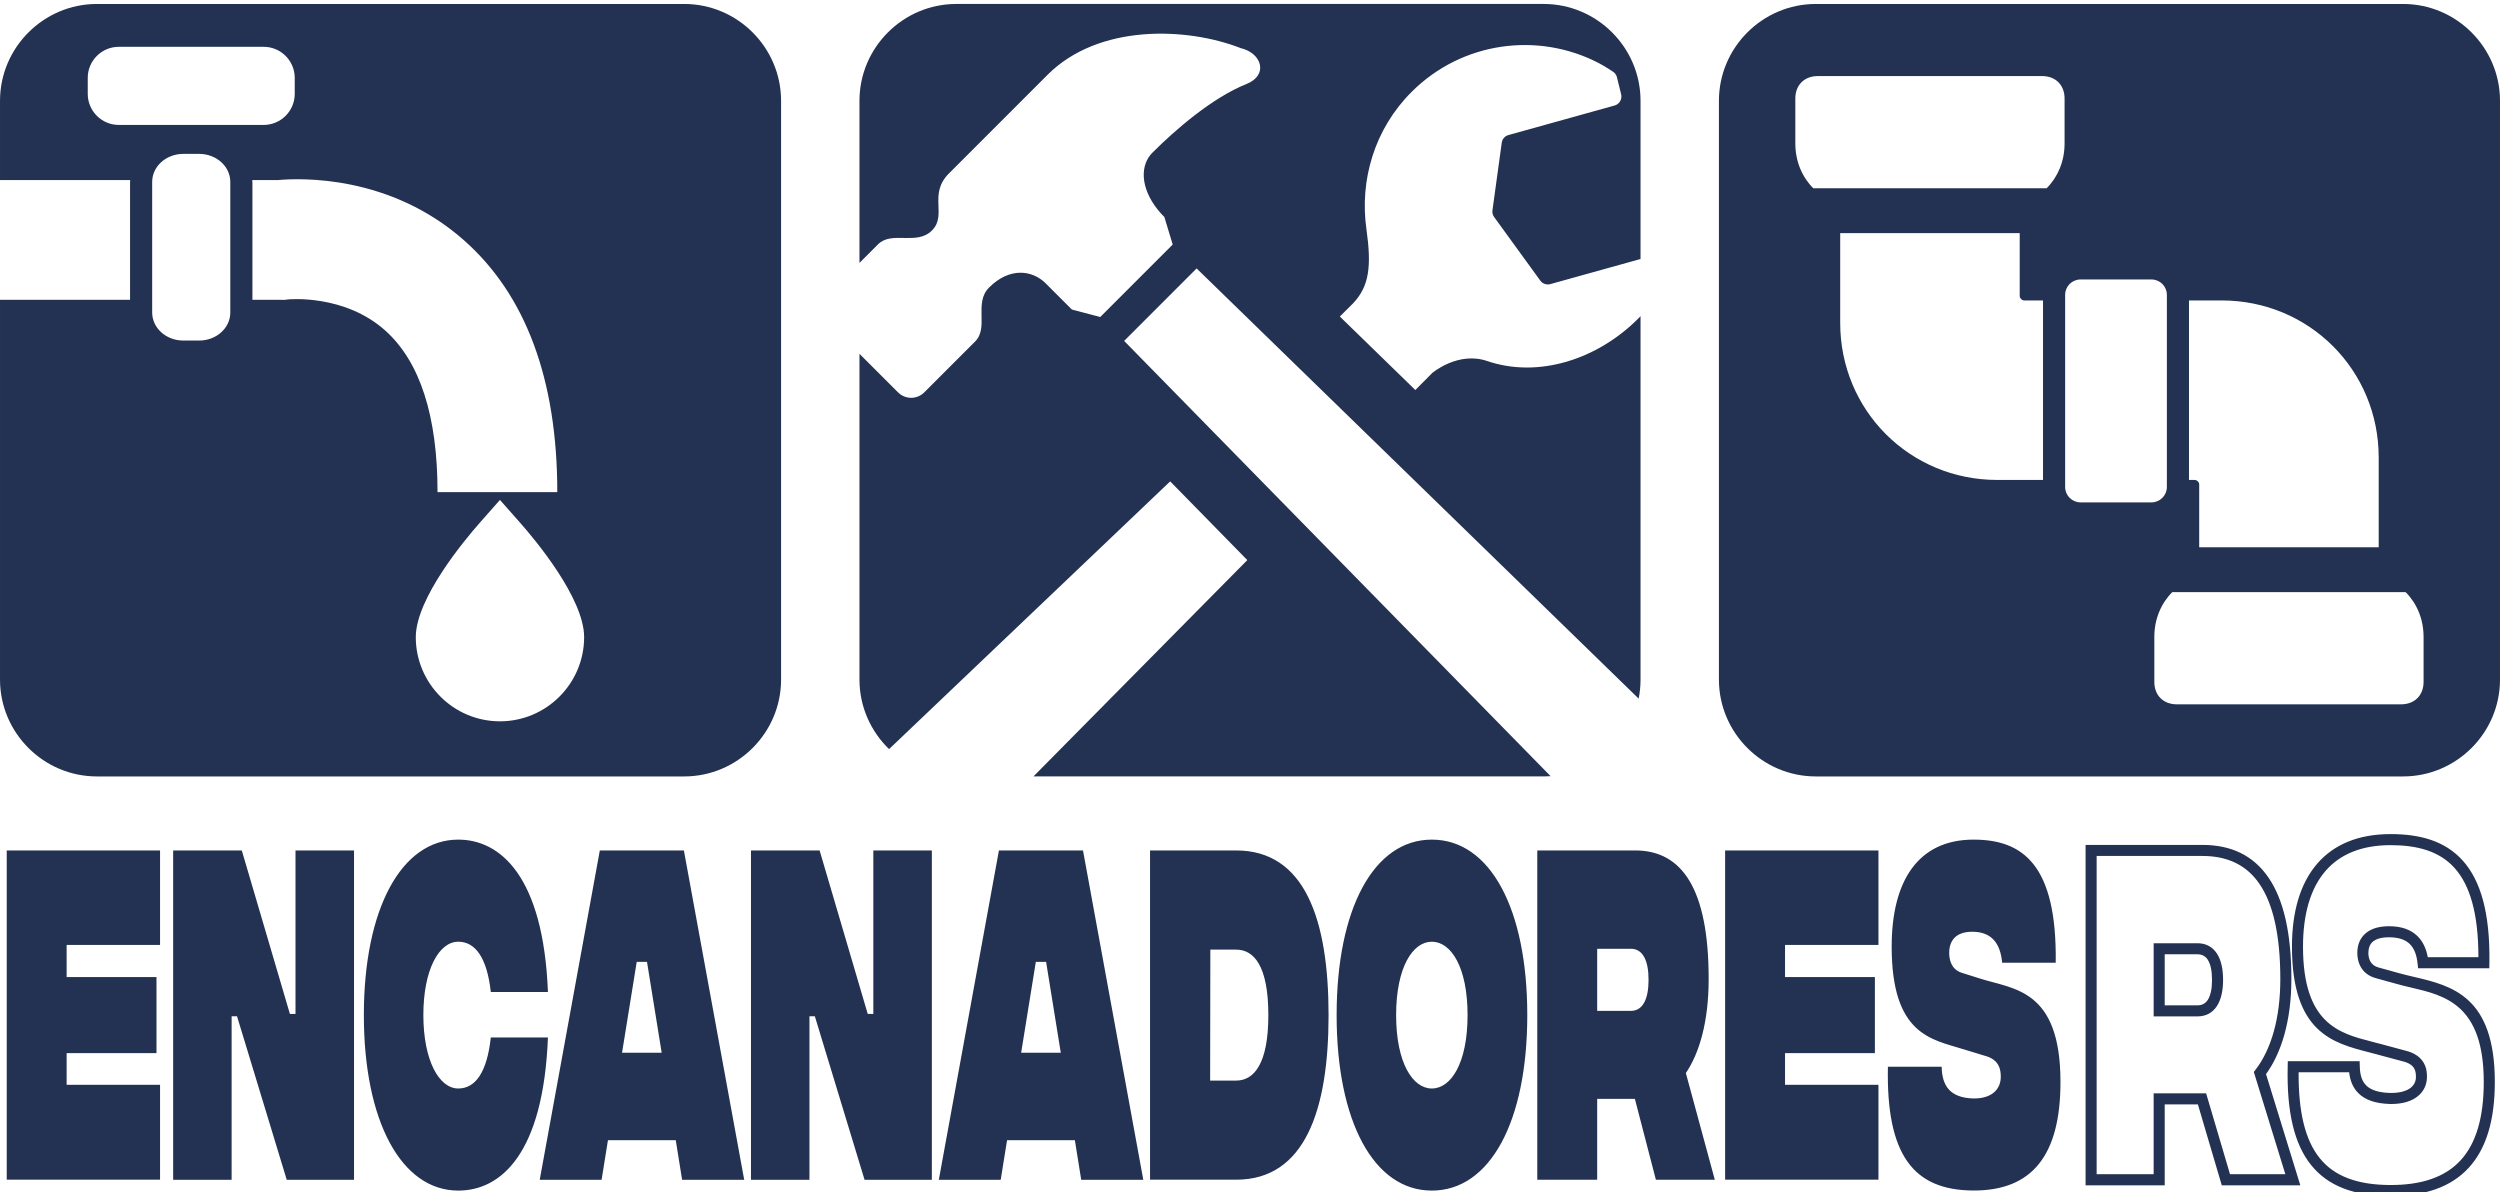 <?xml version="1.0" encoding="UTF-8"?>
<!DOCTYPE svg PUBLIC "-//W3C//DTD SVG 1.1//EN" "http://www.w3.org/Graphics/SVG/1.1/DTD/svg11.dtd">
<!-- Creator: CorelDRAW -->
<svg xmlns="http://www.w3.org/2000/svg" xml:space="preserve" width="42.333mm" height="20.185mm" version="1.1" style="shape-rendering:geometricPrecision; text-rendering:geometricPrecision; image-rendering:optimizeQuality; fill-rule:evenodd; clip-rule:evenodd"
viewBox="0 0 4233.32 2018.52"
 xmlns:xlink="http://www.w3.org/1999/xlink"
 xmlns:xodm="http://www.corel.com/coreldraw/odm/2003">
 <defs>
  <style type="text/css">
   <![CDATA[
    .fil0 {fill:#233252}
   ]]>
  </style>
 </defs>
 <g id="Camada_x0020_1">
  <path class="fil0" d="M1619.35 6.71l994.62 0c90.2,0 164,73.8 164,164l0 267.87 -152.79 42.52c-6.32,1.74 -13.08,-0.61 -16.92,-5.89l-78.21 -107.74c-2.4,-3.27 -3.4,-7.38 -2.83,-11.34l15.74 -114.46c0.83,-6.24 5.28,-11.3 11.35,-13l179.79 -50.03c8.12,-2.27 13.05,-10.64 11.04,-18.89l-7.11 -28.92c-0.96,-4.1 -3.58,-7.59 -7.16,-9.77 0,0 -14.09,-9.33 -24.34,-14.61 -102.11,-52.74 -230.69,-36.38 -316.32,49.29 -63.25,63.25 -88.02,149.88 -76.42,232.14 8.94,63.25 4.75,96.88 -22.55,125.76 -2.49,2.57 -10.34,10.42 -22.47,22.33l127.9 124.49 28.35 -28.66c0,0 43.57,-37.43 93.25,-20.46 86.5,29.53 186.43,-2.44 255.74,-71.84 1.31,-1.3 2.63,-2.69 3.96,-4.15l0 615.4c0,11.02 -1.11,21.79 -3.21,32.21l-748.51 -728.43 -122.7 122.75 722.12 737.05c-3.87,0.28 -7.77,0.42 -11.7,0.42l-863.97 0 362.1 -366.32 -130.6 -133.3 -476.03 453.35c-30.86,-29.87 -50.12,-71.65 -50.12,-117.73l0 -551.64 65.32 65.32c12.25,12.26 32.14,12.26 44.4,0l86.19 -86.2c23.56,-23.51 -2.62,-65.25 23.56,-91.33 35.2,-35.25 73.62,-29.27 95.83,-7.12l44.36 44.36 48.07 12.66 122.7 -122.71 -14.14 -46.58c-35.32,-35.37 -43.3,-75.74 -26.48,-101.29l-10.6 13.09c-0.1,0.08 6.01,-7.49 10.86,-13.48 1.66,-2.47 3.56,-4.81 5.7,-6.98l0.11 -0.13 -0.05 0.06 0.27 -0.28c37.95,-37.95 100.63,-92.78 159.34,-116.29 37.42,-14.96 26.12,-52.21 -9.77,-60.71 -92.04,-35.9 -240.87,-41.09 -327.06,45.06 -67.87,67.87 -167.15,167.19 -167.15,167.19 -35.37,35.33 -2.53,70.4 -28.66,96.49 -26.12,26.12 -67.87,0 -91.38,23.51l-31.42 31.43 0 -274.47c0,-90.2 73.8,-164 164,-164zm-1607.97 1990.9l259.64 0 0 -160.66 -158.2 0 0 -53.64 152.15 0 0 -128.8 -152.15 0 0 -54.44 158.2 0 0 -159.99 -259.64 0 0 557.53zm3858.49 -9.23l-53.42 -173.23 2.97 -3.82c12.72,-16.46 23.59,-38.23 31.07,-65.39 6.84,-24.83 10.84,-54.18 10.84,-88.11 0,-74.42 -12.22,-127.13 -35.18,-160.9 -22.12,-32.52 -54.82,-47.49 -96.67,-47.49l-179.17 0 0 538.94 96.53 0 0 -137.03 88.85 0 40.46 137.03 93.72 0zm-32.74 -169.56l58.06 188.29 -132.99 0 -40.45 -137.03 -56.18 0 0 137.03 -133.99 0 0 -576.4 197.9 0c48.23,0 86.14,17.57 112.11,55.75 25.11,36.94 38.47,93.11 38.47,171.37 0,35.55 -4.27,66.58 -11.57,93.09 -7.59,27.53 -18.5,50.17 -31.36,67.9zm-180.92 -221.61l64.88 0c14.66,0 25.66,6.31 33.09,17.81 6.86,10.63 10.24,25.7 10.24,44.14 0,18.39 -3.38,33.45 -10.27,44.12l0.02 0.02c-7.42,11.5 -18.42,17.8 -33.08,17.8l-74.25 0 0 -123.89 9.37 0zm64.88 18.73l-55.52 0 0 86.43 55.52 0c7.76,0 13.53,-3.25 17.35,-9.17l0.04 0c4.84,-7.48 7.21,-19.12 7.21,-34.04 0,-14.89 -2.39,-26.52 -7.24,-34.04 -3.83,-5.92 -9.6,-9.18 -17.36,-9.18zm325.82 390.67c53.91,0.31 93.7,-13.48 119.75,-41.88 26.24,-28.63 39.16,-72.64 39.16,-132.56 0,-131.08 -65.68,-146.47 -122.87,-159.88 -8.71,-2.04 -17.25,-4.05 -26.35,-6.67l-33.59 -9.28c-13.87,-3.82 -21.75,-11.8 -26.19,-20.34 -4.27,-8.22 -5.11,-16.73 -5.11,-22.38 0,-13.34 4.39,-25.39 14.92,-33.92 8.69,-7.04 21.29,-11.3 38.71,-11.3 21.51,0 37.2,5.93 48.21,16.7 9.23,9.02 14.82,21.13 17.51,35.75l85.71 0c0.04,-75.03 -14.77,-122.39 -40.21,-150.89 -25.9,-29.01 -63.73,-38.84 -108.54,-38.84 -49.05,0 -85.56,15.4 -109.89,43.38 -25.71,29.55 -38.38,73.49 -38.38,128.5 0,130.82 61.86,146.77 116.07,160.74 4.9,1.26 9.74,2.51 14.37,3.79l0.01 -0.03 41.98 11.29c17.28,4.03 26.65,11.98 31.78,20.64 5.21,8.8 5.71,17.67 5.71,24.11l-0.04 0.07 -0.01 0.73c-0.21,12.4 -5.3,23.95 -16.03,32.37 -9.92,7.8 -24.63,12.73 -44.65,12.73l-0.07 -0.04 -2.26 -0.02c-24.22,-0.74 -41.12,-6.78 -52.36,-17.53 -9.6,-9.19 -14.71,-21.35 -16.4,-36.21l-85.52 0c-0.51,67.43 11.11,114.81 35.59,145.33 25.08,31.28 64.5,45.32 118.99,45.64zm133.5 -29.23c-29.77,32.47 -74.14,48.23 -133.58,47.88 -60.38,-0.35 -104.56,-16.52 -133.47,-52.59 -28.44,-35.46 -41.32,-89.67 -39.55,-166.58l0.21 -9.18 121.66 0 0.22 9.18c0.32,14.12 3.67,25.06 11.23,32.29 7.84,7.5 20.71,11.76 39.99,12.35l1.82 0.01 0 -0.03c15.49,0 26.31,-3.38 33.09,-8.7 5.98,-4.7 8.82,-11.1 8.94,-17.96l0 -0.51 -0.03 0c0,-4.18 -0.27,-9.86 -3.07,-14.6 -2.86,-4.82 -8.67,-9.37 -20.19,-12.01l-42.31 -11.36 -0.03 -0.04c-4.7,-1.29 -9.39,-2.5 -14.13,-3.72 -60.81,-15.67 -130.18,-33.55 -130.18,-178.81 0,-59.53 14.18,-107.64 42.98,-140.75l0 -0.04c27.95,-32.13 69.17,-49.82 124.01,-49.82 49.83,0 92.34,11.42 122.44,45.13 29.54,33.09 46.27,87.28 44.89,172.84l-0.15 9.22 -120.63 0 -0.89 -8.42c-1.48,-14.1 -5.59,-25.29 -13.15,-32.67 -7.49,-7.32 -18.91,-11.36 -35.19,-11.36 -12.82,0 -21.5,2.66 -26.93,7.05 -5.62,4.56 -7.98,11.51 -7.98,19.44 0,3.63 0.5,9.01 3,13.83 2.33,4.49 6.66,8.74 14.52,10.89 0.09,0 33.05,9.01 33.69,9.34 7.45,2.14 16.41,4.24 25.55,6.39 63.94,14.99 137.36,32.2 137.36,178.1 0,64.75 -14.57,112.96 -44.14,145.21zm-3887.22 20.36l99.02 0 0 -276.84 9.14 0 84.17 276.84 113.94 0 0 -557.66 -99.09 0 0 276.84 -9.48 0 -81.48 -276.84 -116.22 0 0 557.66zm482.81 18.33c71.88,0 144.1,-61.75 151.82,-259.32l-96.73 0c-6.39,59.22 -26.2,86.44 -55.09,86.44 -32.58,0 -59.12,-47.8 -59.12,-124.28 0,-77.14 26.54,-124.28 59.12,-124.28 28.89,0 48.7,27.22 55.09,85.11l96.73 0c-7.72,-196.38 -80.95,-257.99 -151.82,-257.99 -96.4,0 -159.89,117.25 -159.89,297.16 0,179.78 63.49,297.16 159.89,297.16zm379.02 -18.33l105.14 0 -102.12 -557.66 -142.35 0 -101.77 557.66 104.79 0 10.75 -67.05 114.81 0 10.75 67.05zm-101.71 -215.1l24.86 -153.89 17.4 0 24.85 153.89 -67.11 0zm218.33 215.1l99.02 0 0 -276.84 9.14 0 84.17 276.84 113.94 0 0 -557.66 -99.09 0 0 276.84 -9.47 0 -81.49 -276.84 -116.22 0 0 557.66zm559.19 0l105.14 0 -102.11 -557.66 -142.35 0 -101.78 557.66 104.8 0 10.75 -67.05 114.81 0 10.74 67.05zm-101.7 -215.1l24.85 -153.89 17.4 0 24.86 153.89 -67.11 0zm364.1 -342.56l-145.84 0 0 557.53 145.84 0c116.56,0 156.46,-118.17 156.46,-278.7 0,-161.33 -39.9,-278.83 -156.46,-278.83zm0 389.7l-44.07 0 0.34 -221.74 43.73 0c29.96,0 54.49,27.22 54.49,110.87 0,82.99 -24.53,110.87 -54.49,110.87zm331.32 186.29c98.83,0 161.64,-117.25 161.64,-297.16 0,-179.91 -62.81,-297.16 -161.64,-297.16 -98.41,0 -161.22,117.25 -161.22,297.16 0,179.91 62.81,297.16 161.22,297.16zm0 -172.88c-32.24,0 -60.46,-43.15 -60.46,-124.28 0,-81.13 28.22,-124.28 60.46,-124.28 32.58,0 60.53,43.15 60.53,124.28 0,81.13 -27.95,124.28 -60.53,124.28zm479.19 154.55l-49.04 -180.71c22.5,-33.06 38.63,-86.04 38.63,-159.2 0,-152.69 -45.01,-217.75 -124.29,-217.75l-165.92 0 0 557.66 101.43 0 0 -137.02 63.82 0 35.61 137.02 99.76 0zm-199.19 -391.16l57.11 0c20.15,0 29.89,19.92 29.89,52.58 0,32.66 -9.74,52.58 -29.89,52.58l-57.11 0 0 -105.16zm216.65 391.03l259.65 0 0 -160.66 -158.2 0 0 -53.64 152.15 0 0 -128.8 -152.15 0 0 -54.44 158.2 0 0 -159.99 -259.65 0 0 557.53zm419.74 18.32c99.76,0.67 148.12,-59.08 148.12,-183.76 0,-158.94 -80.61,-156.94 -137.38,-175.53l-29.56 -9.3c-19.14,-5.97 -21.49,-24.43 -21.49,-33.72 0,-19.92 10.41,-35.85 38.96,-35.85 33.25,0 47.7,19.91 50.72,52.44l90.69 0c2.35,-165.97 -55.76,-208.46 -139.06,-208.46 -93.37,0 -138.72,69.05 -138.72,181.25 0,149.64 67.85,156.94 120.92,173.54l36.95 11.28c25.53,6.64 26.87,25.1 26.87,35.72 0,19.92 -14.11,37.18 -47.02,36.51 -38.3,-1.33 -52.4,-20.58 -53.08,-53.77l-91.02 0c-3.03,149.24 42.99,208.99 144.1,209.65zm-266.24 -2009.22l994.62 0c90.2,0 164,73.8 164,164l0 980.04c0,90.2 -73.8,164 -164,164l-994.62 0c-90.2,0 -164,-73.8 -164,-164l0 -980.04c0,-90.2 73.8,-164 164,-164zm603.69 995.96c-19,18.99 -30.4,45.59 -30.4,75.99l0 75.98c0,22.8 15.2,38 37.99,38l379.94 0c22.8,0 38,-15.2 38,-38l0 -75.98c0,-30.4 -11.4,-57 -30.4,-75.99l-395.13 0zm-155.45 -529.44l120.32 0c14.28,0 25.97,11.69 25.97,25.98l0 9.54 0 303.95 0 12.01c0,14.29 -11.69,25.97 -25.97,25.97l-120.32 0c-14.29,0 -25.98,-11.68 -25.98,-25.97l0 -12.01 0 -303.95 0 -9.54c0,-14.29 11.69,-25.98 25.98,-25.98zm183.75 339.47l9.69 0c3.8,0 7.6,3.8 7.6,7.59l0 106.39 303.95 0 0 -151.98c0,-148.17 -117.78,-265.95 -265.96,-265.95l-37.29 0 -17.99 0 0 303.95zm-247.19 -303.95l-31.87 0c-3.8,0 -7.6,-3.8 -7.6,-7.6l0 -106.39 -303.96 0 0 151.98c0,148.18 117.79,265.96 265.96,265.96l59.39 0 18.08 0 0 -303.95zm6.12 -189.97c19,-19 30.39,-45.6 30.39,-75.99l0 -75.99c0,-22.8 -15.19,-37.99 -37.99,-37.99l-379.94 0c-22.8,0 -37.99,15.19 -37.99,37.99l0 75.99c0,30.39 11.4,56.99 30.4,75.99l395.13 0zm-2584.92 566.38l-34.12 -38.65 -34.11 38.65c-25.43,28.8 -108.42,128.02 -108.42,193.72 0,78.59 63.95,142.54 142.54,142.54 78.58,0 142.53,-63.95 142.53,-142.54 0,-65.7 -82.91,-164.91 -108.42,-193.72l0 0zm-716.7 -878.45l994.62 0c90.2,0 164,73.8 164,164l0 980.04c0,90.2 -73.8,164 -164,164l-994.62 0c-90.2,0 -164,-73.8 -164,-164l0 -643.06 220.21 0 0 -199.67 0.15 0c0,-1.05 0.02,-2.09 0.06,-3.13l-220.42 0 0 -134.18c0,-90.2 73.8,-164 164,-164zm225.97 522.47l0 -221.15c-0.02,-26.19 -23.56,-47.41 -52.6,-47.44l-27.1 0c-29.04,0.02 -52.57,21.25 -52.6,47.43l0 221.16c0,0 0,0 0,0 0,26.2 23.55,47.45 52.6,47.47l27.14 0c29.04,-0.04 52.56,-21.28 52.56,-47.47 0,0 0,0 0,0zm553.69 304.11c0,-190.65 -53.34,-334.29 -158.49,-426.87 -125.25,-110.35 -275.87,-105 -314.43,-101.53l-43.52 0c0.04,1.04 0.06,2.08 0.06,3.14l0.15 0 0 199.66 48.49 0 5.43 0.13 6.34 -0.81c0.98,-0.13 95.7,-9.33 164.96,52.94 58.59,52.65 88.21,144.59 88.21,273.34l202.8 0 0 0zm-742.45 -621.74l245.26 0c29.04,-0.03 52.58,-23.56 52.6,-52.61l0 -27.09c-0.02,-29.04 -23.56,-52.58 -52.6,-52.6l-245.26 0c0,0 0,0 0,0 -29.06,0 -52.62,23.54 -52.64,52.6l0 27.13c0.04,29.04 23.6,52.57 52.64,52.57 0,0 0,0 0,0z"/>
 </g>
</svg>
